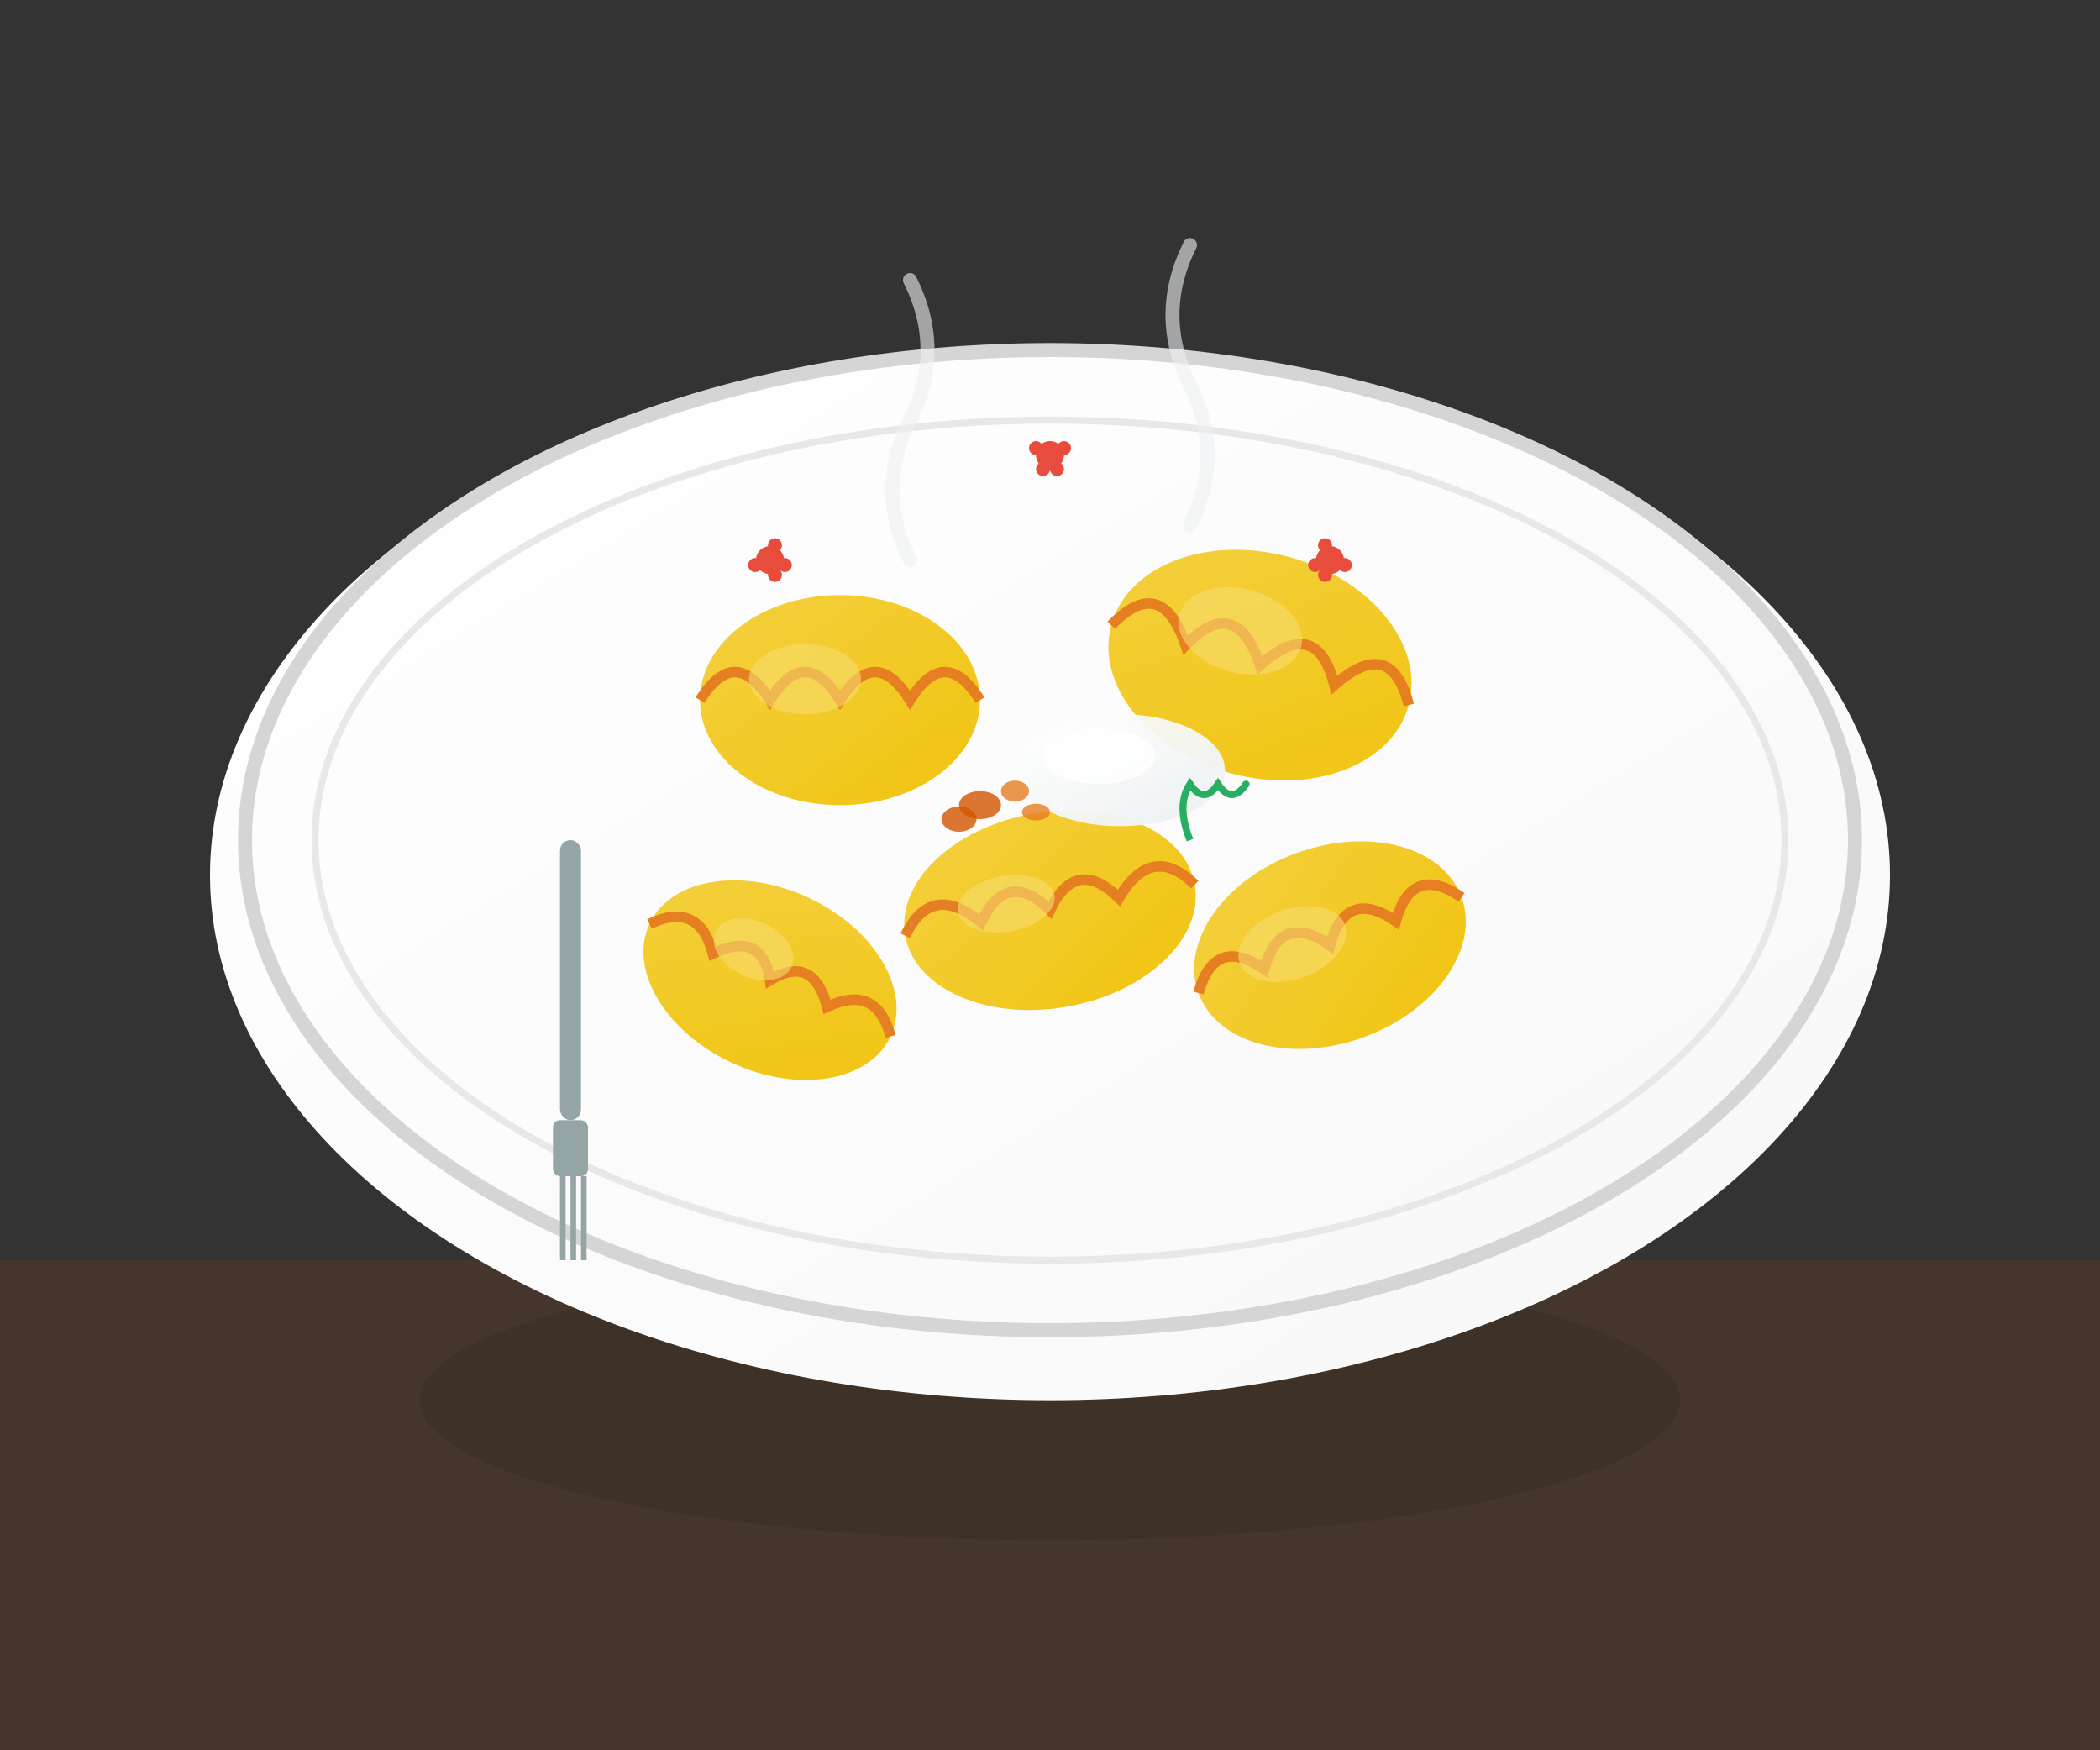 <svg xmlns="http://www.w3.org/2000/svg" viewBox="0 0 300 250" width="300" height="250">
  <rect x="0" y="0" width="300" height="250" fill="#333333" stroke="none"/>
  <defs>
    <linearGradient id="plateGradient" x1="0%" y1="0%" x2="100%" y2="100%">
      <stop offset="0%" style="stop-color:#ffffff;stop-opacity:1" />
      <stop offset="100%" style="stop-color:#f8f8f8;stop-opacity:1" />
    </linearGradient>
    <linearGradient id="pierogiGradient" x1="0%" y1="0%" x2="100%" y2="100%">
      <stop offset="0%" style="stop-color:#f4d03f;stop-opacity:1" />
      <stop offset="100%" style="stop-color:#f1c40f;stop-opacity:1" />
    </linearGradient>
    <linearGradient id="sauceGradient" x1="0%" y1="0%" x2="100%" y2="100%">
      <stop offset="0%" style="stop-color:#ffffff;stop-opacity:0.9" />
      <stop offset="100%" style="stop-color:#ecf0f1;stop-opacity:1" />
    </linearGradient>
  </defs>
  
  <!-- Table surface -->
  <rect x="0" y="180" width="300" height="70" fill="#8b4513" opacity="0.2"/>
  
  <!-- Plate shadow -->
  <ellipse cx="150" cy="200" rx="90" ry="20" fill="#000000" opacity="0.1"/>
  
  <!-- Main plate -->
  <ellipse cx="150" cy="125" rx="120" ry="75" fill="url(#plateGradient)"/>
  <ellipse cx="150" cy="120" rx="115" ry="70" fill="url(#plateGradient)"/>
  <ellipse cx="150" cy="120" rx="105" ry="60" fill="none" stroke="#e8e8e8" stroke-width="1"/>
  
  <!-- Plate rim -->
  <ellipse cx="150" cy="120" rx="115" ry="70" fill="none" stroke="#d5d5d5" stroke-width="2"/>
  
  <!-- Pierogi -->
  <!-- First pierogi -->
  <g transform="translate(120,100)">
    <ellipse cx="0" cy="0" rx="20" ry="15" fill="url(#pierogiGradient)"/>
    <!-- Crimped edge -->
    <path d="M -20 0 Q -15 -8 -10 0 Q -5 -8 0 0 Q 5 -8 10 0 Q 15 -8 20 0" 
          fill="none" stroke="#e67e22" stroke-width="1.5"/>
    <!-- Highlight -->
    <ellipse cx="-5" cy="-3" rx="8" ry="5" fill="#f7dc6f" opacity="0.6"/>
  </g>
  
  <!-- Second pierogi -->
  <g transform="translate(180,95)">
    <ellipse cx="0" cy="0" rx="22" ry="16" fill="url(#pierogiGradient)" transform="rotate(15)"/>
    <path d="M -22 0 Q -17 -9 -11 0 Q -6 -9 0 0 Q 6 -9 11 0 Q 17 -9 22 0" 
          fill="none" stroke="#e67e22" stroke-width="1.5" transform="rotate(15)"/>
    <ellipse cx="-4" cy="-4" rx="9" ry="6" fill="#f7dc6f" opacity="0.6" transform="rotate(15)"/>
  </g>
  
  <!-- Third pierogi -->
  <g transform="translate(150,130)">
    <ellipse cx="0" cy="0" rx="21" ry="14" fill="url(#pierogiGradient)" transform="rotate(-10)"/>
    <path d="M -21 0 Q -16 -7 -10 0 Q -5 -7 0 0 Q 5 -7 10 0 Q 16 -7 21 0" 
          fill="none" stroke="#e67e22" stroke-width="1.5" transform="rotate(-10)"/>
    <ellipse cx="-6" cy="-2" rx="7" ry="4" fill="#f7dc6f" opacity="0.6" transform="rotate(-10)"/>
  </g>
  
  <!-- Fourth pierogi -->
  <g transform="translate(110,140)">
    <ellipse cx="0" cy="0" rx="19" ry="13" fill="url(#pierogiGradient)" transform="rotate(25)"/>
    <path d="M -19 0 Q -14 -6 -9 0 Q -4 -6 0 0 Q 4 -6 9 0 Q 14 -6 19 0" 
          fill="none" stroke="#e67e22" stroke-width="1.5" transform="rotate(25)"/>
    <ellipse cx="-4" cy="-3" rx="6" ry="4" fill="#f7dc6f" opacity="0.6" transform="rotate(25)"/>
  </g>
  
  <!-- Fifth pierogi -->
  <g transform="translate(190,135)">
    <ellipse cx="0" cy="0" rx="20" ry="14" fill="url(#pierogiGradient)" transform="rotate(-20)"/>
    <path d="M -20 0 Q -15 -7 -10 0 Q -5 -7 0 0 Q 5 -7 10 0 Q 15 -7 20 0" 
          fill="none" stroke="#e67e22" stroke-width="1.5" transform="rotate(-20)"/>
    <ellipse cx="-5" cy="-2" rx="8" ry="5" fill="#f7dc6f" opacity="0.6" transform="rotate(-20)"/>
  </g>
  
  <!-- Sour cream dollop -->
  <g transform="translate(160,110)">
    <ellipse cx="0" cy="0" rx="15" ry="8" fill="url(#sauceGradient)"/>
    <ellipse cx="-3" cy="-2" rx="8" ry="4" fill="#ffffff" opacity="0.8"/>
  </g>
  
  <!-- Fried onions -->
  <g transform="translate(140,115)">
    <ellipse cx="0" cy="0" rx="3" ry="2" fill="#d35400" opacity="0.8"/>
    <ellipse cx="5" cy="-2" rx="2" ry="1.5" fill="#e67e22" opacity="0.8"/>
    <ellipse cx="-3" cy="2" rx="2.5" ry="1.8" fill="#d35400" opacity="0.8"/>
    <ellipse cx="8" cy="1" rx="2" ry="1.2" fill="#e67e22" opacity="0.8"/>
  </g>
  
  <!-- Fresh herbs (dill) -->
  <g transform="translate(170,120)">
    <path d="M 0 0 Q -2 -5 0 -8 Q 2 -5 4 -8 Q 6 -5 8 -8" 
          fill="none" stroke="#27ae60" stroke-width="1"/>
    <circle cx="0" cy="-8" r="0.5" fill="#27ae60"/>
    <circle cx="4" cy="-8" r="0.5" fill="#27ae60"/>
    <circle cx="8" cy="-8" r="0.5" fill="#27ae60"/>
  </g>
  
  <!-- Fork beside plate -->
  <g transform="translate(80,120)">
    <rect x="0" y="0" width="3" height="40" rx="1.5" fill="#95a5a6"/>
    <rect x="-1" y="40" width="5" height="8" rx="1" fill="#95a5a6"/>
    <rect x="0" y="48" width="0.8" height="12" fill="#95a5a6"/>
    <rect x="1.5" y="48" width="0.8" height="12" fill="#95a5a6"/>
    <rect x="3" y="48" width="0.8" height="12" fill="#95a5a6"/>
  </g>
  
  <!-- Traditional Polish pattern on plate rim -->
  <g transform="translate(150,120)">
    <!-- Small decorative flowers around the rim -->
    <g transform="translate(0,-55)">
      <circle cx="0" cy="0" r="2" fill="#e74c3c"/>
      <circle cx="-2" cy="-1" r="1" fill="#e74c3c"/>
      <circle cx="2" cy="-1" r="1" fill="#e74c3c"/>
      <circle cx="-1" cy="2" r="1" fill="#e74c3c"/>
      <circle cx="1" cy="2" r="1" fill="#e74c3c"/>
    </g>
    <g transform="translate(40,-40) rotate(45)">
      <circle cx="0" cy="0" r="2" fill="#e74c3c"/>
      <circle cx="-2" cy="-1" r="1" fill="#e74c3c"/>
      <circle cx="2" cy="-1" r="1" fill="#e74c3c"/>
      <circle cx="-1" cy="2" r="1" fill="#e74c3c"/>
      <circle cx="1" cy="2" r="1" fill="#e74c3c"/>
    </g>
    <g transform="translate(-40,-40) rotate(-45)">
      <circle cx="0" cy="0" r="2" fill="#e74c3c"/>
      <circle cx="-2" cy="-1" r="1" fill="#e74c3c"/>
      <circle cx="2" cy="-1" r="1" fill="#e74c3c"/>
      <circle cx="-1" cy="2" r="1" fill="#e74c3c"/>
      <circle cx="1" cy="2" r="1" fill="#e74c3c"/>
    </g>
  </g>
  
  <!-- Steam wisps -->
  <g opacity="0.6">
    <path d="M 130 80 Q 125 70 130 60 Q 135 50 130 40" 
          fill="none" stroke="#ecf0f1" stroke-width="2" stroke-linecap="round">
      <animate attributeName="d" 
               values="M 130 80 Q 125 70 130 60 Q 135 50 130 40;M 130 80 Q 135 70 130 60 Q 125 50 130 40;M 130 80 Q 125 70 130 60 Q 135 50 130 40" 
               dur="3s" repeatCount="indefinite"/>
    </path>
    <path d="M 170 75 Q 175 65 170 55 Q 165 45 170 35" 
          fill="none" stroke="#ecf0f1" stroke-width="2" stroke-linecap="round">
      <animate attributeName="d" 
               values="M 170 75 Q 175 65 170 55 Q 165 45 170 35;M 170 75 Q 165 65 170 55 Q 175 45 170 35;M 170 75 Q 175 65 170 55 Q 165 45 170 35" 
               dur="2.5s" repeatCount="indefinite"/>
    </path>
  </g>
</svg>
